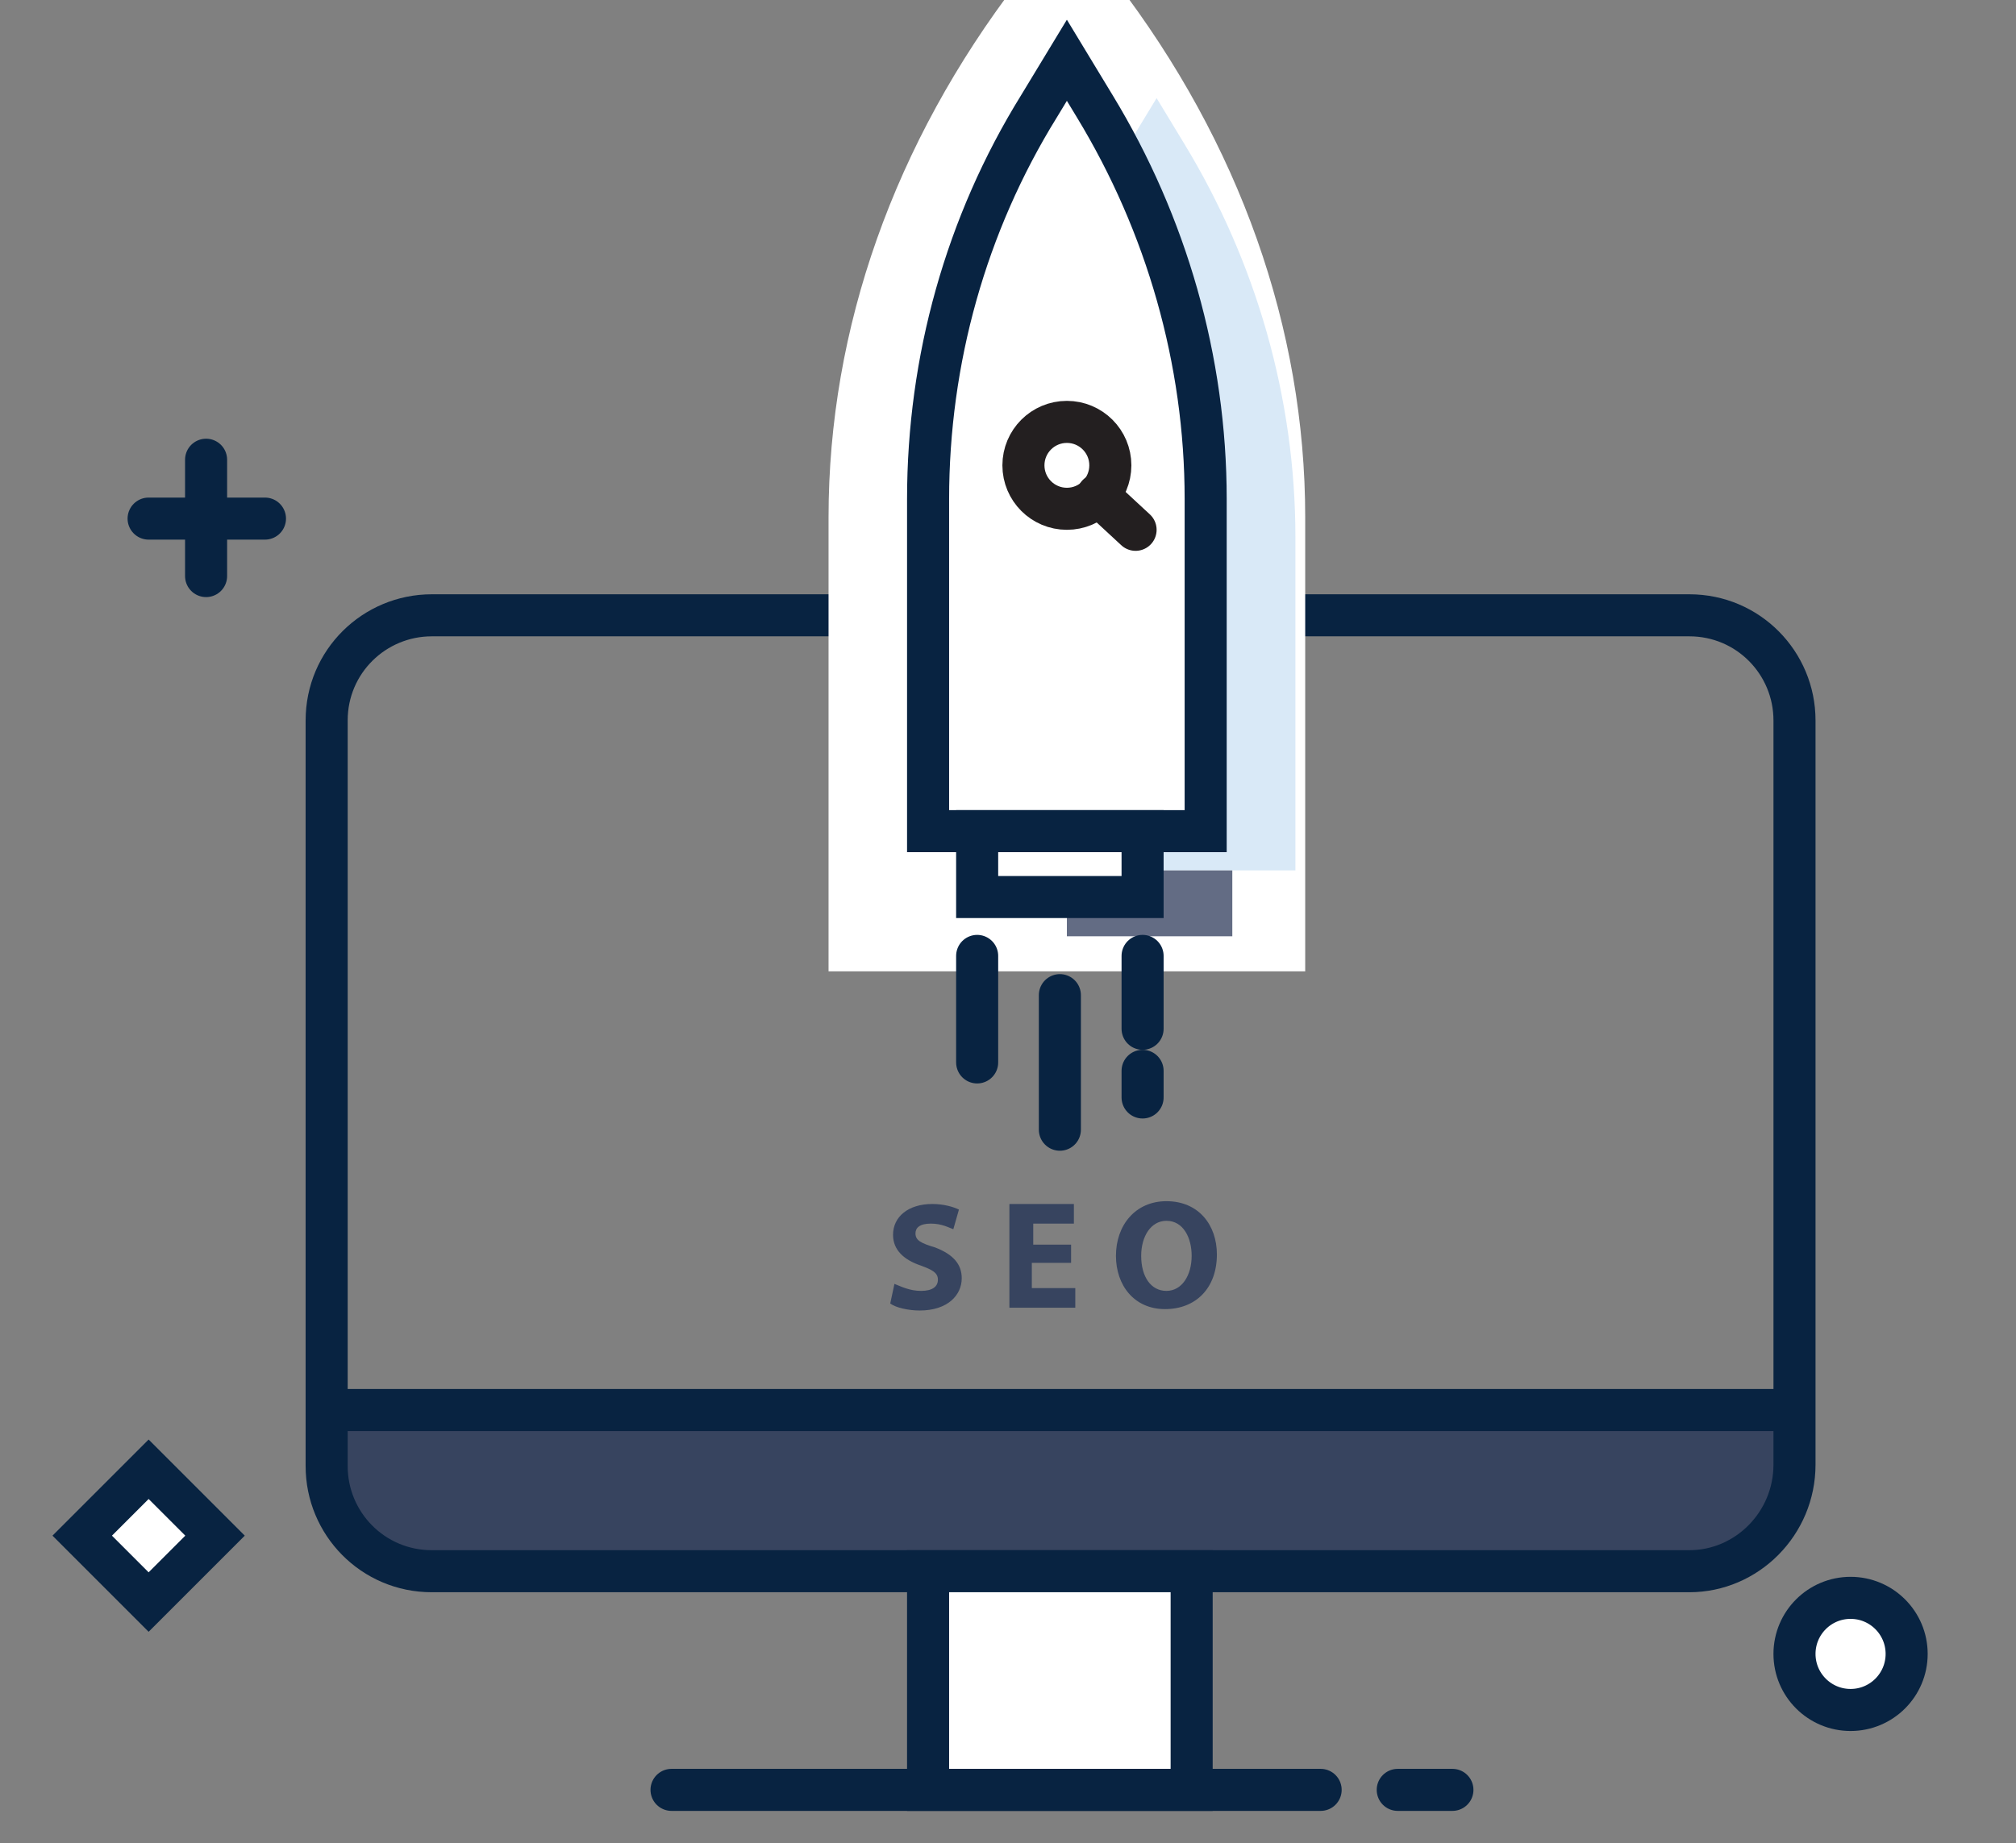 <?xml version="1.0" encoding="utf-8"?>
<!-- Generator: Adobe Illustrator 22.0.0, SVG Export Plug-In . SVG Version: 6.00 Build 0)  -->
<svg version="1.1" id="Layer_1" xmlns="http://www.w3.org/2000/svg" xmlns:xlink="http://www.w3.org/1999/xlink" x="0px" y="0px"
	 viewBox="0 0 143.8 131.5" style="enable-background:new 0 0 143.8 131.5;" xml:space="preserve">
<rect x="0" y="0" width="143.8" height="131.5" fill="#808080" stroke="none"/>
<style type="text/css">
	.st0{fill:#37445F;}
	.st1{fill:#FFFFFF;stroke:#082341;stroke-width:3;stroke-linecap:round;stroke-miterlimit:10;}
	.st2{fill:none;stroke:#082341;stroke-width:3;stroke-linecap:round;stroke-miterlimit:10;}
	.st3{fill:#FFFFFF;}
	.st4{fill:#D9E9F7;}
	.st5{fill:#636C84;}
	.st6{fill:none;stroke:#231F20;stroke-width:3;stroke-linecap:round;stroke-miterlimit:10;}
</style>
<path class="st0" d="M121.8,110.7H28.5c-2.9,0-5.2-2.3-5.2-5.2v-4.8h103.8v4.8C127.1,108.4,124.7,110.7,121.8,110.7z"/>
<g>
	<line class="st1" x1="14.7" y1="32.8" x2="14.7" y2="41.1"/>
	<line class="st1" x1="18.9" y1="37" x2="10.6" y2="37"/>
</g>
<circle class="st1" cx="132" cy="118" r="4"/>
<rect x="7.2" y="106.2" transform="matrix(-0.707 0.707 -0.707 -0.707 95.512 179.556)" class="st1" width="6.7" height="6.7"/>
<path class="st2" d="M120.5,112.1H30.8c-4.2,0-7.5-3.4-7.5-7.5V51.4c0-4.2,3.4-7.5,7.5-7.5h89.7c4.2,0,7.5,3.4,7.5,7.5v53.1
	C128,108.7,124.6,112.1,120.5,112.1z"/>
<rect x="66.2" y="112.1" class="st1" width="18.8" height="15.6"/>
<line class="st1" x1="47.9" y1="127.7" x2="94.2" y2="127.7"/>
<line class="st1" x1="99.7" y1="127.7" x2="103.6" y2="127.7"/>
<line class="st1" x1="23.3" y1="100.6" x2="127.1" y2="100.6"/>
<path class="st3" d="M93.1,69.3h-34V36.9c0-13.5,4.7-26.7,13.5-38.2l3.5-4.5l3.5,4.5c8.8,11.5,13.5,24.7,13.5,38.2V69.3z"/>
<path class="st4" d="M92.4,62.1H72.6V38.3c0-9.9,2.7-19.6,7.9-28l2-3.3l2,3.3c5.1,8.4,7.9,18.1,7.9,28V62.1z"/>
<rect x="76.1" y="62.1" class="st5" width="11.8" height="4.7"/>
<path class="st1" d="M86,59.3H66.2V35.6c0-9.9,2.7-19.6,7.9-28l2-3.3l2,3.3c5.1,8.4,7.9,18.1,7.9,28V59.3z"/>
<circle class="st6" cx="76.1" cy="33.2" r="3.1"/>
<rect x="69.7" y="59.3" class="st1" width="11.8" height="4.7"/>
<line class="st1" x1="69.7" y1="68.2" x2="69.7" y2="75.8"/>
<line class="st1" x1="75.6" y1="71" x2="75.6" y2="80.6"/>
<line class="st1" x1="81.5" y1="68.2" x2="81.5" y2="73.4"/>
<line class="st1" x1="81.5" y1="76.4" x2="81.5" y2="78.3"/>
<line class="st6" x1="78.3" y1="35.3" x2="81" y2="37.8"/>
<g>
	<path class="st0" d="M63.8,91.6c0.5,0.2,1.1,0.5,1.9,0.5c0.8,0,1.2-0.3,1.2-0.8c0-0.5-0.4-0.7-1.2-1c-1.2-0.4-2-1.1-2-2.2
		c0-1.3,1.1-2.2,2.8-2.2c0.8,0,1.5,0.2,1.9,0.4l-0.4,1.4c-0.3-0.1-0.8-0.4-1.6-0.4s-1.1,0.3-1.1,0.7c0,0.5,0.4,0.7,1.4,1
		c1.3,0.5,1.9,1.2,1.9,2.2c0,1.2-1,2.3-3,2.3c-0.8,0-1.7-0.2-2.1-0.5L63.8,91.6z"/>
	<path class="st0" d="M76.3,90.1h-2.7v1.8h3.1v1.4h-4.7v-7.4h4.6v1.4h-2.9v1.5h2.7V90.1z"/>
	<path class="st0" d="M86.8,89.5c0,2.4-1.5,3.9-3.7,3.9c-2.2,0-3.5-1.7-3.5-3.8c0-2.2,1.4-3.9,3.6-3.9
		C85.5,85.7,86.8,87.4,86.8,89.5z M81.4,89.6c0,1.5,0.7,2.5,1.8,2.5c1.1,0,1.8-1.1,1.8-2.5c0-1.3-0.6-2.5-1.8-2.5
		C82.1,87.1,81.4,88.2,81.4,89.6z"/>
</g>
</svg>
